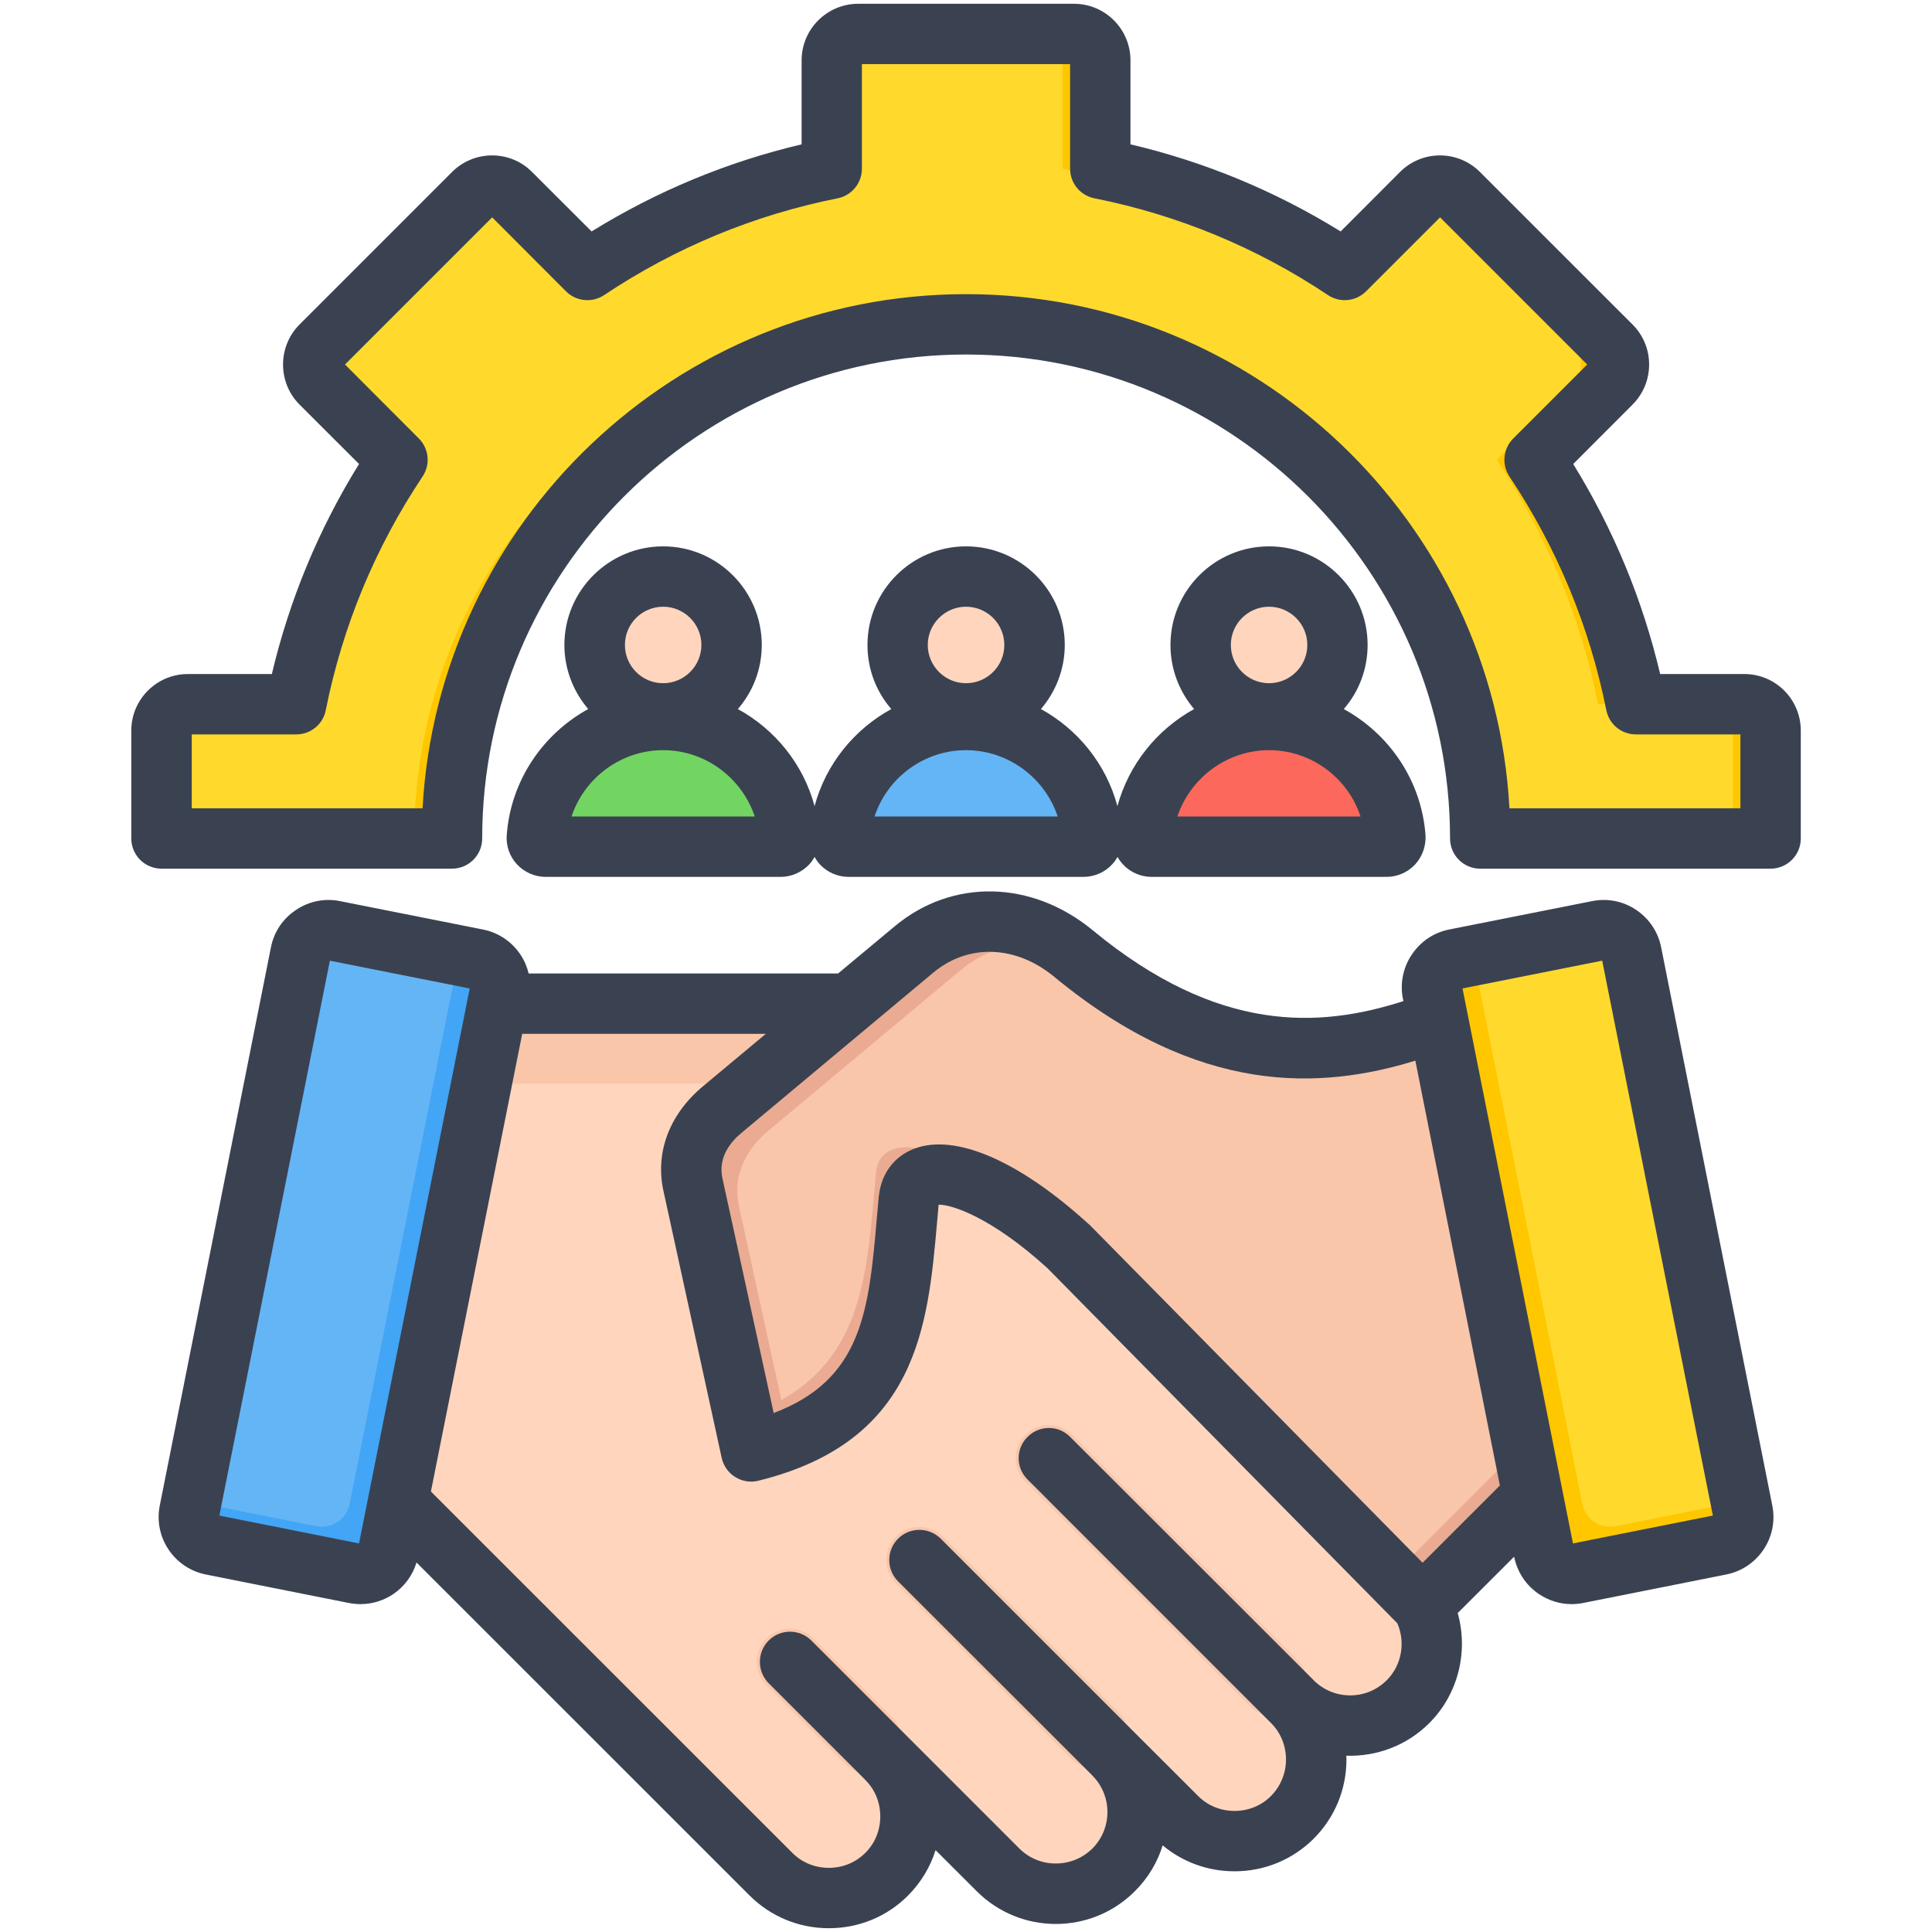 <svg width="24" height="24" viewBox="0 0 24 24" fill="none" xmlns="http://www.w3.org/2000/svg">
<path fill-rule="evenodd" clip-rule="evenodd" d="M21.994 10.416V9.075C21.994 8.895 21.847 8.748 21.667 8.748H20.32C20.1 7.644 19.666 6.617 19.062 5.712L20.015 4.759C20.142 4.632 20.142 4.425 20.015 4.297L18.119 2.401C17.991 2.274 17.784 2.274 17.657 2.401L16.704 3.354C15.799 2.75 14.772 2.316 13.668 2.095V0.749C13.668 0.569 13.521 0.422 13.341 0.422H10.659C10.479 0.422 10.332 0.569 10.332 0.749V2.095C9.228 2.316 8.201 2.75 7.296 3.354L6.343 2.401C6.216 2.274 6.009 2.274 5.881 2.401L3.985 4.297C3.858 4.425 3.858 4.632 3.985 4.759L4.938 5.712C4.334 6.617 3.9 7.644 3.679 8.748H2.333C2.153 8.748 2.006 8.895 2.006 9.075V10.416H5.614C5.614 6.889 8.473 4.03 12 4.03C15.527 4.03 18.387 6.889 18.387 10.416H21.994Z" fill="#FFDA2D"/>
<path fill-rule="evenodd" clip-rule="evenodd" d="M21.994 10.416V9.075C21.994 8.895 21.847 8.748 21.667 8.748H21.198C21.378 8.748 21.525 8.895 21.525 9.075V10.416H21.994ZM20.32 8.748C20.1 7.644 19.666 6.617 19.062 5.712L20.015 4.759C20.142 4.632 20.142 4.425 20.015 4.297L18.118 2.401C17.991 2.274 17.784 2.274 17.656 2.401L17.653 2.404L19.546 4.297C19.673 4.425 19.673 4.632 19.546 4.759L18.593 5.712C19.197 6.617 19.631 7.644 19.852 8.748H20.32ZM16.418 3.171C15.585 2.662 14.657 2.293 13.668 2.095V0.749C13.668 0.569 13.521 0.422 13.341 0.422H12.872C13.052 0.422 13.199 0.569 13.199 0.749V2.095C14.303 2.316 15.33 2.75 16.235 3.354L16.418 3.171ZM7.113 3.171L6.343 2.401C6.216 2.274 6.008 2.274 5.881 2.401L5.878 2.404L6.827 3.354C6.921 3.291 7.017 3.23 7.113 3.171ZM5.145 10.416H5.613C5.613 6.967 8.347 4.158 11.765 4.034C11.688 4.031 11.61 4.03 11.531 4.03C8.004 4.03 5.145 6.889 5.145 10.416Z" fill="#FFC700"/>
<path fill-rule="evenodd" clip-rule="evenodd" d="M6.668 10.399C6.729 9.589 7.411 8.944 8.237 8.944C9.063 8.944 9.745 9.589 9.806 10.399C9.811 10.463 9.761 10.517 9.696 10.517H6.778C6.713 10.517 6.663 10.463 6.668 10.399Z" fill="#72D561"/>
<path fill-rule="evenodd" clip-rule="evenodd" d="M8.062 8.954C8.119 8.948 8.178 8.944 8.237 8.944C9.063 8.944 9.745 9.589 9.806 10.4C9.811 10.464 9.761 10.518 9.696 10.518H9.345C9.41 10.518 9.46 10.464 9.455 10.4C9.398 9.647 8.806 9.038 8.062 8.954Z" fill="#57CA5A"/>
<path d="M8.837 8.613C9.169 8.281 9.169 7.743 8.837 7.411C8.505 7.079 7.966 7.079 7.634 7.411C7.302 7.743 7.302 8.281 7.634 8.613C7.966 8.945 8.505 8.945 8.837 8.613Z" fill="#FFD6BD"/>
<path fill-rule="evenodd" clip-rule="evenodd" d="M7.593 8.566C7.749 8.747 7.98 8.862 8.238 8.862C8.707 8.862 9.088 8.481 9.088 8.012C9.088 7.71 8.931 7.445 8.694 7.294C8.822 7.443 8.9 7.637 8.9 7.849C8.9 8.318 8.519 8.699 8.049 8.699C7.881 8.699 7.725 8.65 7.593 8.566Z" fill="#F9C6AA"/>
<path fill-rule="evenodd" clip-rule="evenodd" d="M10.431 10.4C10.492 9.589 11.174 8.944 12 8.944C12.826 8.944 13.508 9.589 13.569 10.4C13.574 10.464 13.524 10.518 13.46 10.518H10.54C10.476 10.518 10.426 10.464 10.431 10.4Z" fill="#64B5F6"/>
<path fill-rule="evenodd" clip-rule="evenodd" d="M11.824 8.954C11.882 8.948 11.941 8.944 12 8.944C12.825 8.944 13.508 9.589 13.569 10.4C13.574 10.464 13.524 10.518 13.459 10.518H13.108C13.172 10.518 13.223 10.464 13.218 10.4C13.161 9.647 12.569 9.038 11.824 8.954Z" fill="#42A5F5"/>
<path d="M12 8.862C12.469 8.862 12.85 8.481 12.85 8.012C12.85 7.542 12.469 7.161 12 7.161C11.53 7.161 11.149 7.542 11.149 8.012C11.149 8.481 11.53 8.862 12 8.862Z" fill="#FFD6BD"/>
<path fill-rule="evenodd" clip-rule="evenodd" d="M11.355 8.566C11.511 8.747 11.742 8.862 12 8.862C12.47 8.862 12.851 8.481 12.851 8.012C12.851 7.71 12.694 7.445 12.457 7.294C12.585 7.443 12.662 7.637 12.662 7.849C12.662 8.318 12.282 8.699 11.812 8.699C11.644 8.699 11.487 8.65 11.355 8.566Z" fill="#F9C6AA"/>
<path fill-rule="evenodd" clip-rule="evenodd" d="M14.195 10.4C14.255 9.589 14.938 8.944 15.764 8.944C16.589 8.944 17.272 9.589 17.333 10.4C17.337 10.464 17.287 10.518 17.223 10.518H14.304C14.24 10.518 14.19 10.464 14.195 10.4Z" fill="#FC685B"/>
<path fill-rule="evenodd" clip-rule="evenodd" d="M15.588 8.954C15.646 8.948 15.704 8.944 15.764 8.944C16.589 8.944 17.272 9.589 17.332 10.4C17.337 10.464 17.287 10.518 17.223 10.518H16.872C16.936 10.518 16.986 10.464 16.981 10.4C16.925 9.647 16.333 9.038 15.588 8.954Z" fill="#FB4737"/>
<path d="M16.619 8.028C16.629 7.558 16.256 7.169 15.787 7.159C15.317 7.15 14.928 7.522 14.918 7.992C14.908 8.462 15.281 8.85 15.751 8.86C16.221 8.87 16.609 8.497 16.619 8.028Z" fill="#FFD6BD"/>
<path fill-rule="evenodd" clip-rule="evenodd" d="M15.119 8.566C15.275 8.747 15.506 8.862 15.764 8.862C16.234 8.862 16.614 8.481 16.614 8.012C16.614 7.71 16.457 7.445 16.221 7.294C16.349 7.443 16.426 7.637 16.426 7.849C16.426 8.318 16.045 8.699 15.576 8.699C15.408 8.699 15.251 8.65 15.119 8.566Z" fill="#F9C6AA"/>
<path fill-rule="evenodd" clip-rule="evenodd" d="M11.665 12.468C15.548 17.291 17.49 19.702 17.49 19.702C17.885 20.097 17.885 20.743 17.489 21.138C17.094 21.534 16.448 21.534 16.053 21.138C16.448 21.533 16.448 22.18 16.053 22.575C15.658 22.97 15.011 22.97 14.616 22.575L13.833 21.791C14.228 22.186 14.228 22.833 13.833 23.228C13.438 23.623 12.791 23.623 12.396 23.228L11.013 21.845C11.408 22.24 11.408 22.887 11.013 23.282C10.618 23.677 9.972 23.677 9.577 23.282L3.91 17.615C3.91 17.615 4.293 15.9 5.059 12.468H11.665Z" fill="#FFD6BD"/>
<path fill-rule="evenodd" clip-rule="evenodd" d="M11.665 12.468L12.466 13.462H4.838L5.06 12.468H11.665Z" fill="#F9C6AA"/>
<path fill-rule="evenodd" clip-rule="evenodd" d="M12.738 18.405C12.577 18.244 12.577 17.983 12.738 17.823C12.898 17.662 13.159 17.662 13.319 17.823L16.118 20.621C16.279 20.782 16.279 21.042 16.118 21.203C15.957 21.364 15.697 21.364 15.536 21.203L12.738 18.405ZM9.522 20.935C9.361 20.774 9.361 20.514 9.522 20.353C9.682 20.193 9.943 20.193 10.104 20.353L11.085 21.335C11.246 21.496 11.246 21.756 11.085 21.917C10.925 22.077 10.664 22.077 10.503 21.917L9.522 20.935ZM11.13 19.67L13.316 21.856C13.477 22.017 13.737 22.017 13.898 21.856C14.058 21.695 14.058 21.435 13.898 21.274L11.712 19.088C11.551 18.927 11.29 18.927 11.13 19.088C10.969 19.249 10.969 19.509 11.13 19.67Z" fill="#F9C6AA"/>
<path fill-rule="evenodd" clip-rule="evenodd" d="M5.927 11.915L4.149 11.561C3.958 11.523 3.771 11.648 3.733 11.839L2.352 18.774C2.314 18.965 2.439 19.152 2.629 19.191L4.407 19.545C4.598 19.583 4.785 19.458 4.824 19.267L6.205 12.332C6.243 12.141 6.118 11.954 5.927 11.915Z" fill="#64B5F6"/>
<path fill-rule="evenodd" clip-rule="evenodd" d="M5.927 11.916L5.701 11.871L4.344 18.681C4.306 18.872 4.119 18.997 3.928 18.959L2.376 18.65L2.352 18.775C2.314 18.965 2.439 19.153 2.629 19.191L4.407 19.545C4.598 19.583 4.786 19.458 4.824 19.267L6.205 12.332C6.243 12.141 6.118 11.954 5.927 11.916Z" fill="#42A5F5"/>
<path fill-rule="evenodd" clip-rule="evenodd" d="M20.408 17.208C20.359 17.226 18.466 12.446 18.418 12.464C16.6 13.143 15.207 13.391 13.334 11.845C12.742 11.357 11.943 11.303 11.353 11.795L8.969 13.785C8.684 14.023 8.528 14.354 8.607 14.716L9.331 18.03C11.169 17.577 11.161 16.269 11.29 14.893C11.352 14.366 12.204 14.511 13.272 15.484L17.67 19.945L20.408 17.208Z" fill="#F9C6AA"/>
<path fill-rule="evenodd" clip-rule="evenodd" d="M18.578 12.809L18.574 12.798L18.569 12.787L18.565 12.777L18.556 12.756L18.551 12.746L18.547 12.736L18.543 12.726L18.542 12.725L18.534 12.706L18.53 12.697L18.526 12.687L18.522 12.678L18.518 12.669L18.511 12.652L18.507 12.644L18.503 12.635L18.5 12.627L18.499 12.626L18.493 12.613L18.48 12.582L18.476 12.574L18.463 12.546L18.461 12.541C18.456 12.532 18.452 12.523 18.448 12.515L18.448 12.514L18.448 12.514C18.444 12.506 18.44 12.499 18.437 12.493L18.436 12.491C18.43 12.479 18.425 12.47 18.422 12.466L18.422 12.466C18.42 12.464 18.419 12.463 18.418 12.464L18.381 12.478L18.378 12.479L18.374 12.48L18.371 12.481L18.367 12.483L18.364 12.484L18.361 12.485L18.358 12.486L18.357 12.486L18.354 12.488L18.351 12.489L18.347 12.49L18.344 12.491L18.34 12.493L18.337 12.494L18.334 12.495L18.33 12.496L18.327 12.498L18.323 12.499L18.317 12.501L18.314 12.502C18.276 12.516 18.24 12.529 18.203 12.543V12.543C17.006 12.974 15.983 13.186 14.863 12.77C16.085 13.442 17.149 13.34 18.371 12.945C18.935 14.306 19.966 16.882 20.002 16.868L17.3 19.57L17.67 19.945L20.408 17.208C20.367 17.223 19.045 13.904 18.578 12.809ZM9.789 17.885C11.169 17.338 11.172 16.143 11.29 14.893C11.344 14.435 11.995 14.484 12.867 15.145L12.866 15.145C11.798 14.171 10.946 14.027 10.884 14.554C10.776 15.698 10.764 16.795 9.706 17.393L9.179 14.98C9.1 14.617 9.256 14.287 9.541 14.049L11.925 12.058C12.307 11.739 12.777 11.65 13.221 11.759C12.643 11.352 11.906 11.333 11.353 11.795L8.969 13.785C8.684 14.023 8.528 14.354 8.607 14.716L9.331 18.03C9.359 18.023 9.387 18.016 9.414 18.009L9.416 18.008C9.443 18.001 9.469 17.994 9.494 17.986L9.501 17.984C9.525 17.977 9.548 17.97 9.571 17.962L9.582 17.959C9.604 17.952 9.625 17.945 9.646 17.938L9.663 17.932C9.682 17.926 9.7 17.919 9.718 17.912L9.739 17.905C9.756 17.898 9.773 17.892 9.789 17.885Z" fill="#EAAB92"/>
<path fill-rule="evenodd" clip-rule="evenodd" d="M18.073 11.915L19.851 11.561C20.042 11.523 20.229 11.648 20.267 11.839L21.648 18.774C21.686 18.965 21.561 19.152 21.371 19.191L19.593 19.545C19.402 19.583 19.215 19.458 19.177 19.267L17.795 12.332C17.757 12.141 17.882 11.954 18.073 11.915Z" fill="#FFDA2D"/>
<path fill-rule="evenodd" clip-rule="evenodd" d="M18.073 11.916L18.299 11.871L19.656 18.681C19.694 18.872 19.881 18.997 20.072 18.959L21.624 18.65L21.648 18.774C21.687 18.965 21.561 19.153 21.371 19.191L19.593 19.545C19.402 19.583 19.215 19.458 19.177 19.267L17.795 12.332C17.757 12.141 17.882 11.954 18.073 11.916Z" fill="#FFC700"/>
<path fill-rule="evenodd" clip-rule="evenodd" d="M21.62 10.041H18.751C18.557 6.487 15.604 3.654 12 3.654C8.399 3.654 5.444 6.487 5.249 10.041H2.382V9.123H3.68C3.859 9.123 4.014 8.997 4.047 8.821C4.255 7.781 4.659 6.805 5.249 5.92C5.349 5.772 5.329 5.573 5.203 5.447L4.286 4.528L6.114 2.7L7.031 3.619C7.157 3.745 7.356 3.765 7.504 3.666C8.391 3.075 9.365 2.671 10.407 2.463C10.581 2.428 10.707 2.274 10.707 2.095V0.797H13.293V2.095C13.293 2.274 13.419 2.428 13.594 2.463C14.635 2.671 15.612 3.075 16.497 3.666C16.645 3.765 16.843 3.745 16.97 3.619L17.889 2.7L19.717 4.528L18.798 5.447C18.672 5.573 18.652 5.772 18.751 5.92C19.341 6.805 19.746 7.781 19.954 8.821C19.989 8.997 20.142 9.123 20.321 9.123H21.62V10.041ZM21.669 8.373H20.623C20.405 7.449 20.042 6.573 19.543 5.764L20.281 5.025C20.413 4.892 20.486 4.716 20.486 4.528C20.486 4.341 20.413 4.164 20.281 4.032L18.384 2.136C18.11 1.862 17.666 1.862 17.392 2.136L16.654 2.875C15.844 2.374 14.969 2.011 14.043 1.793V0.749C14.043 0.362 13.729 0.047 13.342 0.047H10.661C10.274 0.047 9.958 0.362 9.958 0.749V1.793C9.034 2.011 8.159 2.374 7.349 2.875L6.609 2.136C6.337 1.862 5.891 1.862 5.616 2.136L3.72 4.032C3.448 4.306 3.448 4.751 3.72 5.025L4.46 5.764C3.959 6.573 3.596 7.448 3.377 8.373H2.334C1.947 8.373 1.631 8.688 1.631 9.075V10.416C1.631 10.623 1.799 10.791 2.007 10.791H5.614C5.822 10.791 5.99 10.623 5.99 10.416C5.99 7.101 8.687 4.404 12 4.404C15.316 4.404 18.013 7.101 18.013 10.416C18.013 10.623 18.181 10.791 18.387 10.791H21.994C22.202 10.791 22.37 10.623 22.37 10.416V9.075C22.37 8.688 22.056 8.373 21.669 8.373ZM8.238 9.319C7.714 9.319 7.259 9.663 7.1 10.143H9.376C9.215 9.663 8.762 9.319 8.238 9.319ZM8.238 7.537C7.975 7.537 7.763 7.75 7.763 8.012C7.763 8.274 7.975 8.487 8.238 8.487C8.499 8.487 8.713 8.274 8.713 8.012C8.713 7.75 8.499 7.537 8.238 7.537ZM12 9.319C11.476 9.319 11.021 9.663 10.864 10.143H13.139C12.98 9.663 12.524 9.319 12 9.319ZM12 7.537C11.739 7.537 11.525 7.75 11.525 8.012C11.525 8.274 11.739 8.487 12 8.487C12.263 8.487 12.476 8.274 12.476 8.012C12.476 7.75 12.263 7.537 12 7.537ZM15.765 9.319C15.241 9.319 14.786 9.663 14.626 10.143H16.901C16.744 9.663 16.289 9.319 15.765 9.319ZM15.765 7.537C15.502 7.537 15.29 7.75 15.29 8.012C15.29 8.274 15.502 8.487 15.765 8.487C16.026 8.487 16.24 8.274 16.24 8.012C16.24 7.75 16.026 7.537 15.765 7.537ZM6.295 10.371C6.284 10.505 6.33 10.639 6.423 10.738C6.514 10.836 6.644 10.893 6.779 10.893H9.697C9.832 10.893 9.96 10.836 10.053 10.738C10.079 10.71 10.101 10.678 10.119 10.645C10.137 10.678 10.159 10.71 10.185 10.738C10.276 10.836 10.407 10.893 10.541 10.893H13.459C13.594 10.893 13.725 10.836 13.815 10.738C13.842 10.71 13.864 10.678 13.882 10.645C13.901 10.678 13.924 10.71 13.95 10.738C14.041 10.836 14.171 10.893 14.304 10.893H17.224C17.359 10.893 17.489 10.836 17.58 10.738C17.67 10.639 17.717 10.505 17.708 10.371C17.657 9.695 17.257 9.117 16.693 8.808C16.879 8.594 16.989 8.315 16.989 8.012C16.989 7.336 16.439 6.787 15.765 6.787C15.088 6.787 14.54 7.336 14.54 8.012C14.54 8.315 14.651 8.594 14.834 8.808C14.374 9.061 14.023 9.494 13.881 10.014C13.742 9.494 13.391 9.061 12.931 8.808C13.114 8.594 13.227 8.315 13.227 8.012C13.227 7.336 12.677 6.787 12 6.787C11.326 6.787 10.776 7.336 10.776 8.012C10.776 8.315 10.886 8.594 11.072 8.808C10.61 9.061 10.258 9.494 10.119 10.014C9.98 9.494 9.628 9.061 9.166 8.808C9.352 8.594 9.463 8.315 9.463 8.012C9.463 7.336 8.912 6.787 8.238 6.787C7.562 6.787 7.011 7.336 7.011 8.012C7.011 8.315 7.124 8.594 7.307 8.808C6.744 9.117 6.346 9.695 6.295 10.371ZM19.54 19.173L18.168 12.279L19.903 11.934L21.278 18.827L19.54 19.173ZM17.672 19.413L18.632 18.453L17.582 13.176C16.41 13.536 14.896 13.62 13.097 12.135C12.619 11.74 12.029 11.72 11.594 12.082L9.211 14.073C9.071 14.189 8.919 14.38 8.974 14.636L9.611 17.553C10.716 17.135 10.793 16.274 10.893 15.125C10.902 15.036 10.908 14.947 10.917 14.858C10.917 14.855 10.917 14.852 10.919 14.849C10.95 14.573 11.112 14.361 11.361 14.268C11.872 14.078 12.661 14.42 13.525 15.207C13.53 15.211 13.537 15.216 13.541 15.221L17.672 19.413ZM17.226 20.873C16.976 21.123 16.57 21.123 16.32 20.874C16.32 20.873 16.32 20.873 16.32 20.873L13.293 17.849C13.148 17.702 12.911 17.702 12.765 17.849C12.617 17.995 12.617 18.233 12.765 18.379L15.789 21.404V21.404C15.909 21.524 15.975 21.685 15.975 21.857C15.975 22.028 15.908 22.19 15.789 22.31C15.67 22.43 15.508 22.496 15.336 22.496C15.164 22.496 15.002 22.43 14.883 22.31L14.098 21.526L11.686 19.114C11.54 18.968 11.302 18.968 11.156 19.114C11.01 19.261 11.01 19.498 11.156 19.644L13.57 22.056V22.057C13.819 22.307 13.819 22.713 13.57 22.963C13.448 23.083 13.287 23.149 13.114 23.149C12.944 23.149 12.783 23.083 12.663 22.963L11.28 21.58C11.28 21.58 11.28 21.58 11.28 21.58L10.079 20.379C9.931 20.233 9.695 20.233 9.549 20.379C9.403 20.526 9.403 20.763 9.549 20.91L10.749 22.11V22.111C10.871 22.232 10.935 22.392 10.935 22.564C10.935 22.735 10.871 22.897 10.749 23.017C10.63 23.137 10.468 23.203 10.296 23.203C10.123 23.203 9.962 23.137 9.843 23.017L5.353 18.528L6.487 12.843H9.513L8.729 13.497C8.315 13.844 8.136 14.317 8.242 14.796L8.965 18.11C8.987 18.209 9.047 18.295 9.133 18.348C9.219 18.402 9.323 18.419 9.421 18.394C11.401 17.906 11.527 16.464 11.64 15.19C11.646 15.116 11.653 15.041 11.66 14.965C11.819 14.962 12.312 15.117 13.013 15.755L17.358 20.165C17.462 20.403 17.412 20.688 17.226 20.873ZM4.46 19.173L5.835 12.279L4.098 11.934L2.725 18.827L4.46 19.173ZM20.635 11.766C20.597 11.575 20.486 11.411 20.325 11.303C20.164 11.194 19.969 11.156 19.777 11.194L18 11.547C17.81 11.585 17.646 11.696 17.538 11.858C17.429 12.02 17.39 12.215 17.427 12.405L17.434 12.436C16.395 12.77 15.135 12.845 13.574 11.556C12.816 10.931 11.828 10.911 11.114 11.507L10.411 12.093H6.567C6.547 12.01 6.514 11.931 6.465 11.858C6.357 11.696 6.191 11.585 6.001 11.547L4.224 11.194C4.034 11.156 3.839 11.194 3.678 11.303C3.514 11.411 3.404 11.575 3.366 11.766L1.985 18.701C1.947 18.892 1.985 19.086 2.093 19.248C2.201 19.41 2.367 19.521 2.557 19.559L4.334 19.913C4.383 19.922 4.432 19.927 4.478 19.927C4.622 19.927 4.761 19.885 4.883 19.804C5.024 19.709 5.126 19.57 5.174 19.41L9.312 23.547C9.575 23.809 9.925 23.953 10.296 23.953C10.67 23.953 11.019 23.809 11.28 23.547C11.439 23.387 11.556 23.194 11.622 22.983L12.133 23.493C12.675 24.036 13.557 24.036 14.098 23.493C14.264 23.328 14.379 23.132 14.443 22.924C14.693 23.132 15.004 23.246 15.336 23.246C15.707 23.246 16.057 23.102 16.32 22.84C16.581 22.578 16.726 22.229 16.726 21.857C16.726 21.841 16.726 21.825 16.724 21.81C17.098 21.822 17.474 21.687 17.756 21.404C18.115 21.046 18.243 20.516 18.108 20.038L18.809 19.338V19.34C18.849 19.531 18.957 19.695 19.12 19.804C19.242 19.885 19.381 19.927 19.523 19.927C19.571 19.927 19.62 19.922 19.666 19.913L21.444 19.559C21.839 19.48 22.096 19.096 22.016 18.701L20.635 11.766Z" fill="#3A4252"/>
</svg>
